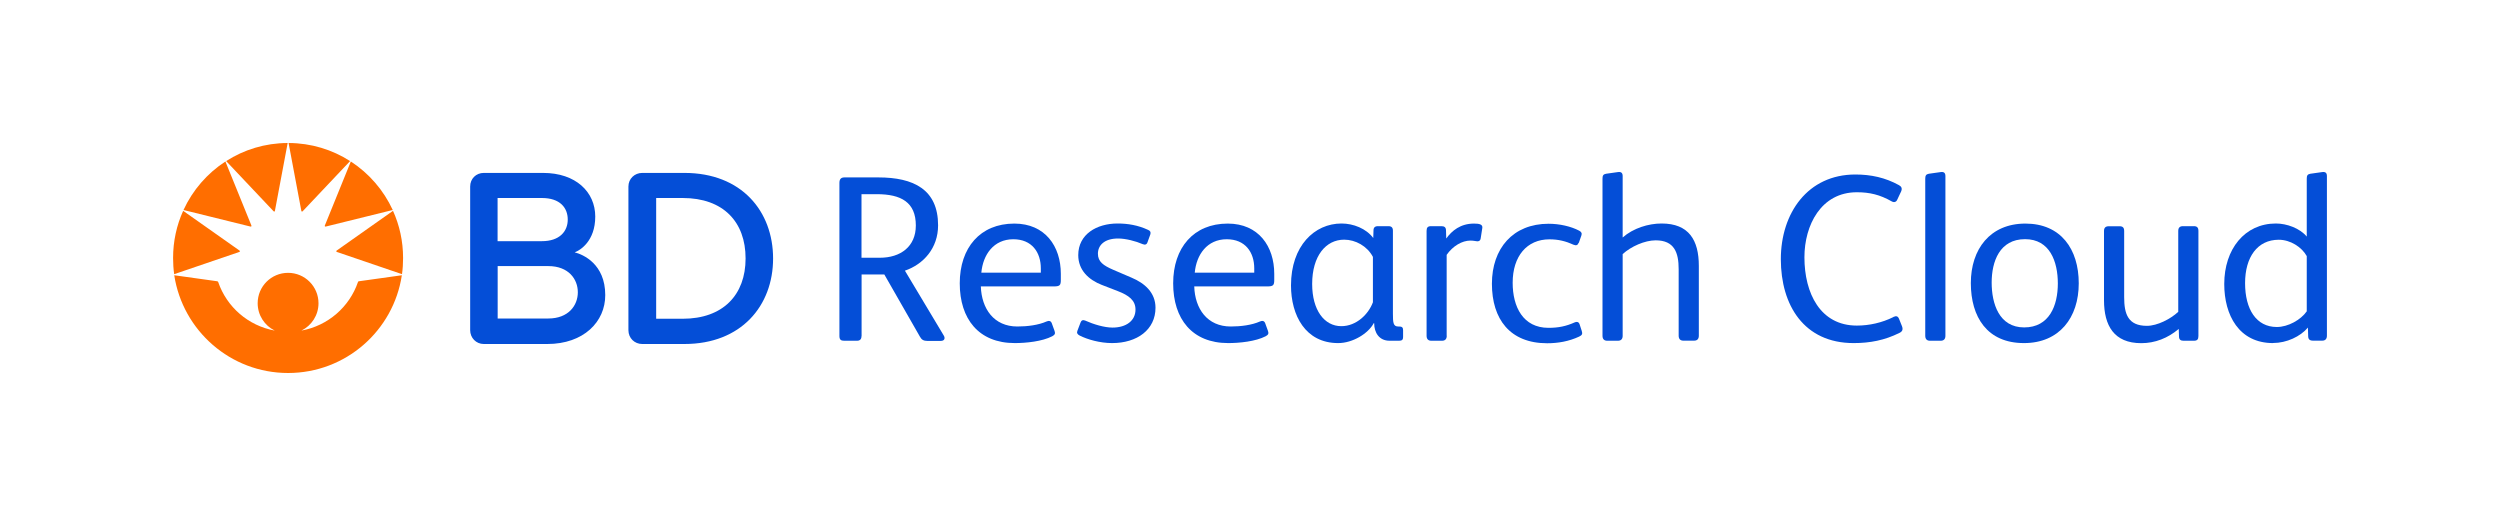 <?xml version="1.0" encoding="UTF-8"?><svg id="a" xmlns="http://www.w3.org/2000/svg" viewBox="0 0 300 61.92"><defs><style>.b{fill:#044ed7;}.c{fill:#ff6e00;}</style></defs><g><path class="b" d="M65.67,41.28h-7.62c-.92,0-1.63-.74-1.63-1.66V22.38c0-.93,.71-1.63,1.63-1.63h7.12c3.92,0,6.26,2.28,6.26,5.24s-1.83,4.06-2.47,4.29c.99,.25,3.67,1.38,3.67,5.13,.01,3.19-2.58,5.87-6.96,5.87m-.64-17.52s.36,0-5.32,0v5.18h5.32c2.11,0,3.1-1.17,3.1-2.59s-.93-2.59-3.1-2.59Zm.76,8.17h-6.07v6.29h6.07c2.43,0,3.55-1.57,3.55-3.15,0-1.56-1.1-3.14-3.55-3.14Zm16.34,9.35h-5.06c-.92,0-1.66-.7-1.66-1.66V22.38c0-.93,.74-1.63,1.66-1.63h5.06c6.85,0,10.64,4.59,10.64,10.27s-3.83,10.26-10.64,10.26Zm-.21-17.52h-3.18v14.49h3.18c4.85,0,7.55-2.87,7.55-7.24s-2.66-7.25-7.55-7.25Z"/><path class="c" d="M28.7,30.24s-7.8,2.66-7.8,2.66c-.09-.63-.13-1.28-.13-1.94,0-2.02,.43-3.94,1.21-5.66,0,0,6.71,4.73,6.75,4.76s.06,.06,.06,.09c0,.05-.04,.07-.09,.09m5.82-13.08c-2.72,.01-5.25,.8-7.38,2.17,0,0,5.48,5.8,5.67,6,.04,.04,.06,.06,.1,.06,.03,0,.07-.02,.08-.09,.07-.38,1.53-8.14,1.53-8.14Zm-4.34,9.95s0-.04-.02-.07c-.02-.04-3.11-7.66-3.11-7.66-2.18,1.42-3.93,3.43-5.03,5.82,0,0,7.95,1.96,8.01,1.98,.02,.01,.05,.01,.07,.01,.04,0,.08-.03,.08-.08Zm10.26,3.13s7.8,2.66,7.8,2.66c.09-.63,.13-1.28,.13-1.94,0-2.02-.43-3.94-1.21-5.66,0,0-6.71,4.73-6.75,4.76s-.06,.06-.06,.09c0,.05,.05,.07,.09,.09Zm-4.28-4.94c0,.06,.05,.09,.08,.09s.06-.02,.1-.06c.18-.19,5.67-6,5.67-6-2.13-1.37-4.67-2.16-7.38-2.17-.01,0,1.45,7.76,1.53,8.14Zm2.89,1.89s.05,0,.07-.01c.06-.02,8.01-1.98,8.01-1.98-1.1-2.38-2.85-4.4-5.03-5.82,0,0-3.09,7.62-3.11,7.66,0,.03-.02,.05-.02,.07,0,.05,.03,.08,.08,.08Z"/><path class="c" d="M34.57,44.76c6.92,0,12.65-5.09,13.65-11.73l-5.14,.72c-.08,0-.11,.05-.13,.11-1.02,2.97-3.59,5.23-6.78,5.81,1.21-.59,2.05-1.84,2.05-3.28,0-2.01-1.63-3.65-3.65-3.65s-3.65,1.63-3.65,3.65c0,1.44,.84,2.69,2.05,3.28-3.19-.58-5.76-2.84-6.78-5.81-.02-.06-.05-.1-.13-.11l-5.15-.72c1.02,6.64,6.75,11.73,13.66,11.73"/></g><g><path class="b" d="M103.38,40.32c0,.37-.17,.57-.54,.57h-1.54c-.4,0-.57-.14-.57-.57V21.94c0-.48,.23-.65,.6-.65h4.07c4.24,0,7.17,1.45,7.17,5.75,0,2.73-1.74,4.67-3.98,5.44l4.67,7.8c.17,.28,.11,.63-.37,.63h-1.62c-.43,0-.68-.14-.88-.51l-4.27-7.46h-2.73v7.4Zm0-9.39h2.19c2.5,0,4.33-1.34,4.33-3.87,0-2.79-1.76-3.76-4.7-3.76h-1.82v7.63Z"/><path class="b" d="M117.7,34.37c.09,2.68,1.57,4.81,4.38,4.81,1.22,0,2.53-.17,3.5-.6,.26-.11,.51-.11,.63,.2l.34,.94c.11,.31,.03,.46-.28,.63-1.22,.63-3.16,.82-4.5,.82-4.33,0-6.6-2.9-6.6-7.17s2.45-7.17,6.55-7.17c3.7,0,5.58,2.73,5.58,6.03v.71c0,.66-.11,.8-.85,.8h-8.74Zm7.2-1.65v-.51c0-1.94-1.08-3.5-3.3-3.5-2.36,0-3.64,1.85-3.84,4.01h7.14Z"/><path class="b" d="M132.24,34.2c-1.62-.63-2.85-1.79-2.85-3.59,0-2.5,2.22-3.79,4.72-3.79,1.22,0,2.45,.2,3.67,.77,.26,.11,.34,.28,.26,.54l-.34,.94c-.09,.28-.29,.34-.57,.23-.85-.37-2.05-.68-2.96-.68-1.68,0-2.42,.85-2.42,1.82s.65,1.42,1.85,1.94l2.19,.94c1.57,.66,2.87,1.79,2.87,3.61,0,2.62-2.19,4.24-5.21,4.24-1.45,0-2.96-.43-3.9-.91-.26-.14-.37-.31-.26-.57l.37-.97c.09-.26,.26-.37,.54-.26,1.02,.46,2.33,.85,3.3,.85,1.65,0,2.76-.83,2.76-2.16,0-1.11-.8-1.71-2.13-2.22l-1.91-.74Z"/><path class="b" d="M143.31,34.37c.08,2.68,1.56,4.81,4.38,4.81,1.22,0,2.53-.17,3.5-.6,.26-.11,.51-.11,.63,.2l.34,.94c.11,.31,.03,.46-.28,.63-1.22,.63-3.16,.82-4.5,.82-4.33,0-6.6-2.9-6.6-7.17s2.45-7.17,6.55-7.17c3.7,0,5.58,2.73,5.58,6.03v.71c0,.66-.11,.8-.85,.8h-8.74Zm7.2-1.65v-.51c0-1.94-1.08-3.5-3.3-3.5-2.36,0-3.64,1.85-3.84,4.01h7.14Z"/><path class="b" d="M164.85,38.78c-.66,1.25-2.53,2.39-4.27,2.39-3.93,0-5.66-3.33-5.66-6.92,0-4.75,2.82-7.43,6.06-7.43,1.42,0,2.96,.6,3.81,1.74l.03-.91c0-.34,.17-.51,.54-.51h1.25c.37,0,.54,.17,.54,.54v9.96c0,1.05,.03,1.54,.63,1.54h.11c.34,0,.48,.11,.48,.43v.85c0,.31-.14,.43-.48,.43h-1.14c-1.25,0-1.85-.97-1.85-2.11h-.06Zm-.11-7.97c-.68-1.28-2.08-2.05-3.44-2.05-2.19,0-3.84,1.94-3.84,5.32,0,3.13,1.45,5.06,3.5,5.06,1.82,0,3.27-1.45,3.79-2.87v-5.46Z"/><path class="b" d="M173.61,40.29c0,.4-.2,.6-.57,.6h-1.28c-.37,0-.57-.2-.57-.6v-12.58c0-.4,.14-.57,.54-.57h1.25c.34,0,.54,.14,.54,.51l.03,.97c.68-.94,1.71-1.79,3.33-1.79,.63,0,1.05,.09,1,.51l-.2,1.28c-.03,.2-.14,.34-.4,.34-.14,0-.4-.09-.83-.09-1,0-2.11,.65-2.85,1.71v9.7Z"/><path class="b" d="M189.43,29.14c-.09,.26-.26,.37-.6,.23-.94-.43-1.82-.65-2.9-.65-2.7,0-4.41,2.02-4.41,5.21,0,2.9,1.25,5.41,4.3,5.41,1.22,0,2.13-.2,3.16-.66,.2-.09,.46-.09,.57,.23l.26,.8c.11,.34,.06,.51-.31,.68-1.22,.57-2.53,.8-3.84,.8-4.47,0-6.63-2.9-6.63-7.14s2.53-7.2,6.8-7.2c1.31,0,2.68,.31,3.67,.83,.26,.14,.37,.31,.26,.6l-.31,.88Z"/><path class="b" d="M194.72,40.29c0,.4-.2,.6-.57,.6h-1.28c-.37,0-.57-.2-.57-.6V21.45c0-.37,.08-.54,.43-.6l1.42-.2c.4-.06,.57,.11,.57,.48v7.37c1.25-1.11,3.07-1.68,4.67-1.68,3.27,0,4.47,1.99,4.47,5.09v8.37c0,.4-.2,.6-.57,.6h-1.28c-.37,0-.57-.2-.57-.6v-7.97c0-1.99-.51-3.47-2.76-3.47-1.31,0-2.96,.74-3.96,1.65v9.79Z"/><path class="b" d="M227.19,38.04c.37-.17,.57-.11,.71,.26l.34,.85c.14,.37,.06,.63-.31,.8-1.77,.88-3.53,1.22-5.49,1.22-5.95,0-8.74-4.53-8.74-10.07s3.24-10.16,8.94-10.16c1.88,0,3.59,.37,5.24,1.28,.31,.17,.4,.4,.26,.74l-.48,1.02c-.11,.26-.37,.34-.63,.2-1.45-.83-2.7-1.11-4.21-1.11-4.3,0-6.29,3.96-6.29,7.8,0,4.33,1.91,8.2,6.29,8.2,1.48,0,3.02-.34,4.38-1.02Z"/><path class="b" d="M233.45,40.29c0,.4-.2,.6-.57,.6h-1.28c-.37,0-.57-.2-.57-.6V21.45c0-.37,.09-.54,.43-.6l1.42-.2c.4-.06,.57,.11,.57,.48v19.15Z"/><path class="b" d="M242.87,41.17c-4.41,0-6.37-3.13-6.37-7.2s2.31-7.14,6.55-7.14,6.4,3.05,6.4,7.17-2.33,7.17-6.57,7.17Zm.14-12.47c-3.07,0-4.01,2.7-4.01,5.21s.88,5.38,3.9,5.38,4.04-2.62,4.04-5.27-.97-5.32-3.93-5.32Z"/><path class="b" d="M261.39,27.71c0-.4,.2-.57,.57-.57h1.31c.37,0,.54,.17,.54,.57v12.61c0,.4-.14,.57-.54,.57h-1.25c-.34,0-.54-.14-.54-.51l-.03-.91c-1.31,1.11-2.85,1.71-4.5,1.71-3.27,0-4.47-2.11-4.47-5.15v-8.31c0-.4,.2-.57,.57-.57h1.31c.37,0,.54,.17,.54,.57v7.94c0,2.02,.46,3.44,2.73,3.44,1.25,0,2.85-.83,3.76-1.68v-9.7Z"/><path class="b" d="M272.77,41.17c-4.1,0-5.86-3.36-5.86-7.09,0-4.18,2.45-7.26,6.2-7.26,1.31,0,2.87,.57,3.7,1.57v-6.94c0-.37,.08-.54,.43-.6l1.42-.2c.4-.06,.57,.11,.57,.48v19.15c0,.4-.2,.6-.57,.6h-1.08c-.43,0-.6-.17-.6-.57l-.03-1c-.91,1.08-2.56,1.85-4.18,1.85Zm4.04-10.44c-.6-1.08-1.96-1.96-3.36-1.96-2.56,0-4.04,2.08-4.04,5.21s1.34,5.26,3.81,5.26c1.34,0,2.87-.85,3.59-1.88v-6.63Z"/></g></svg>